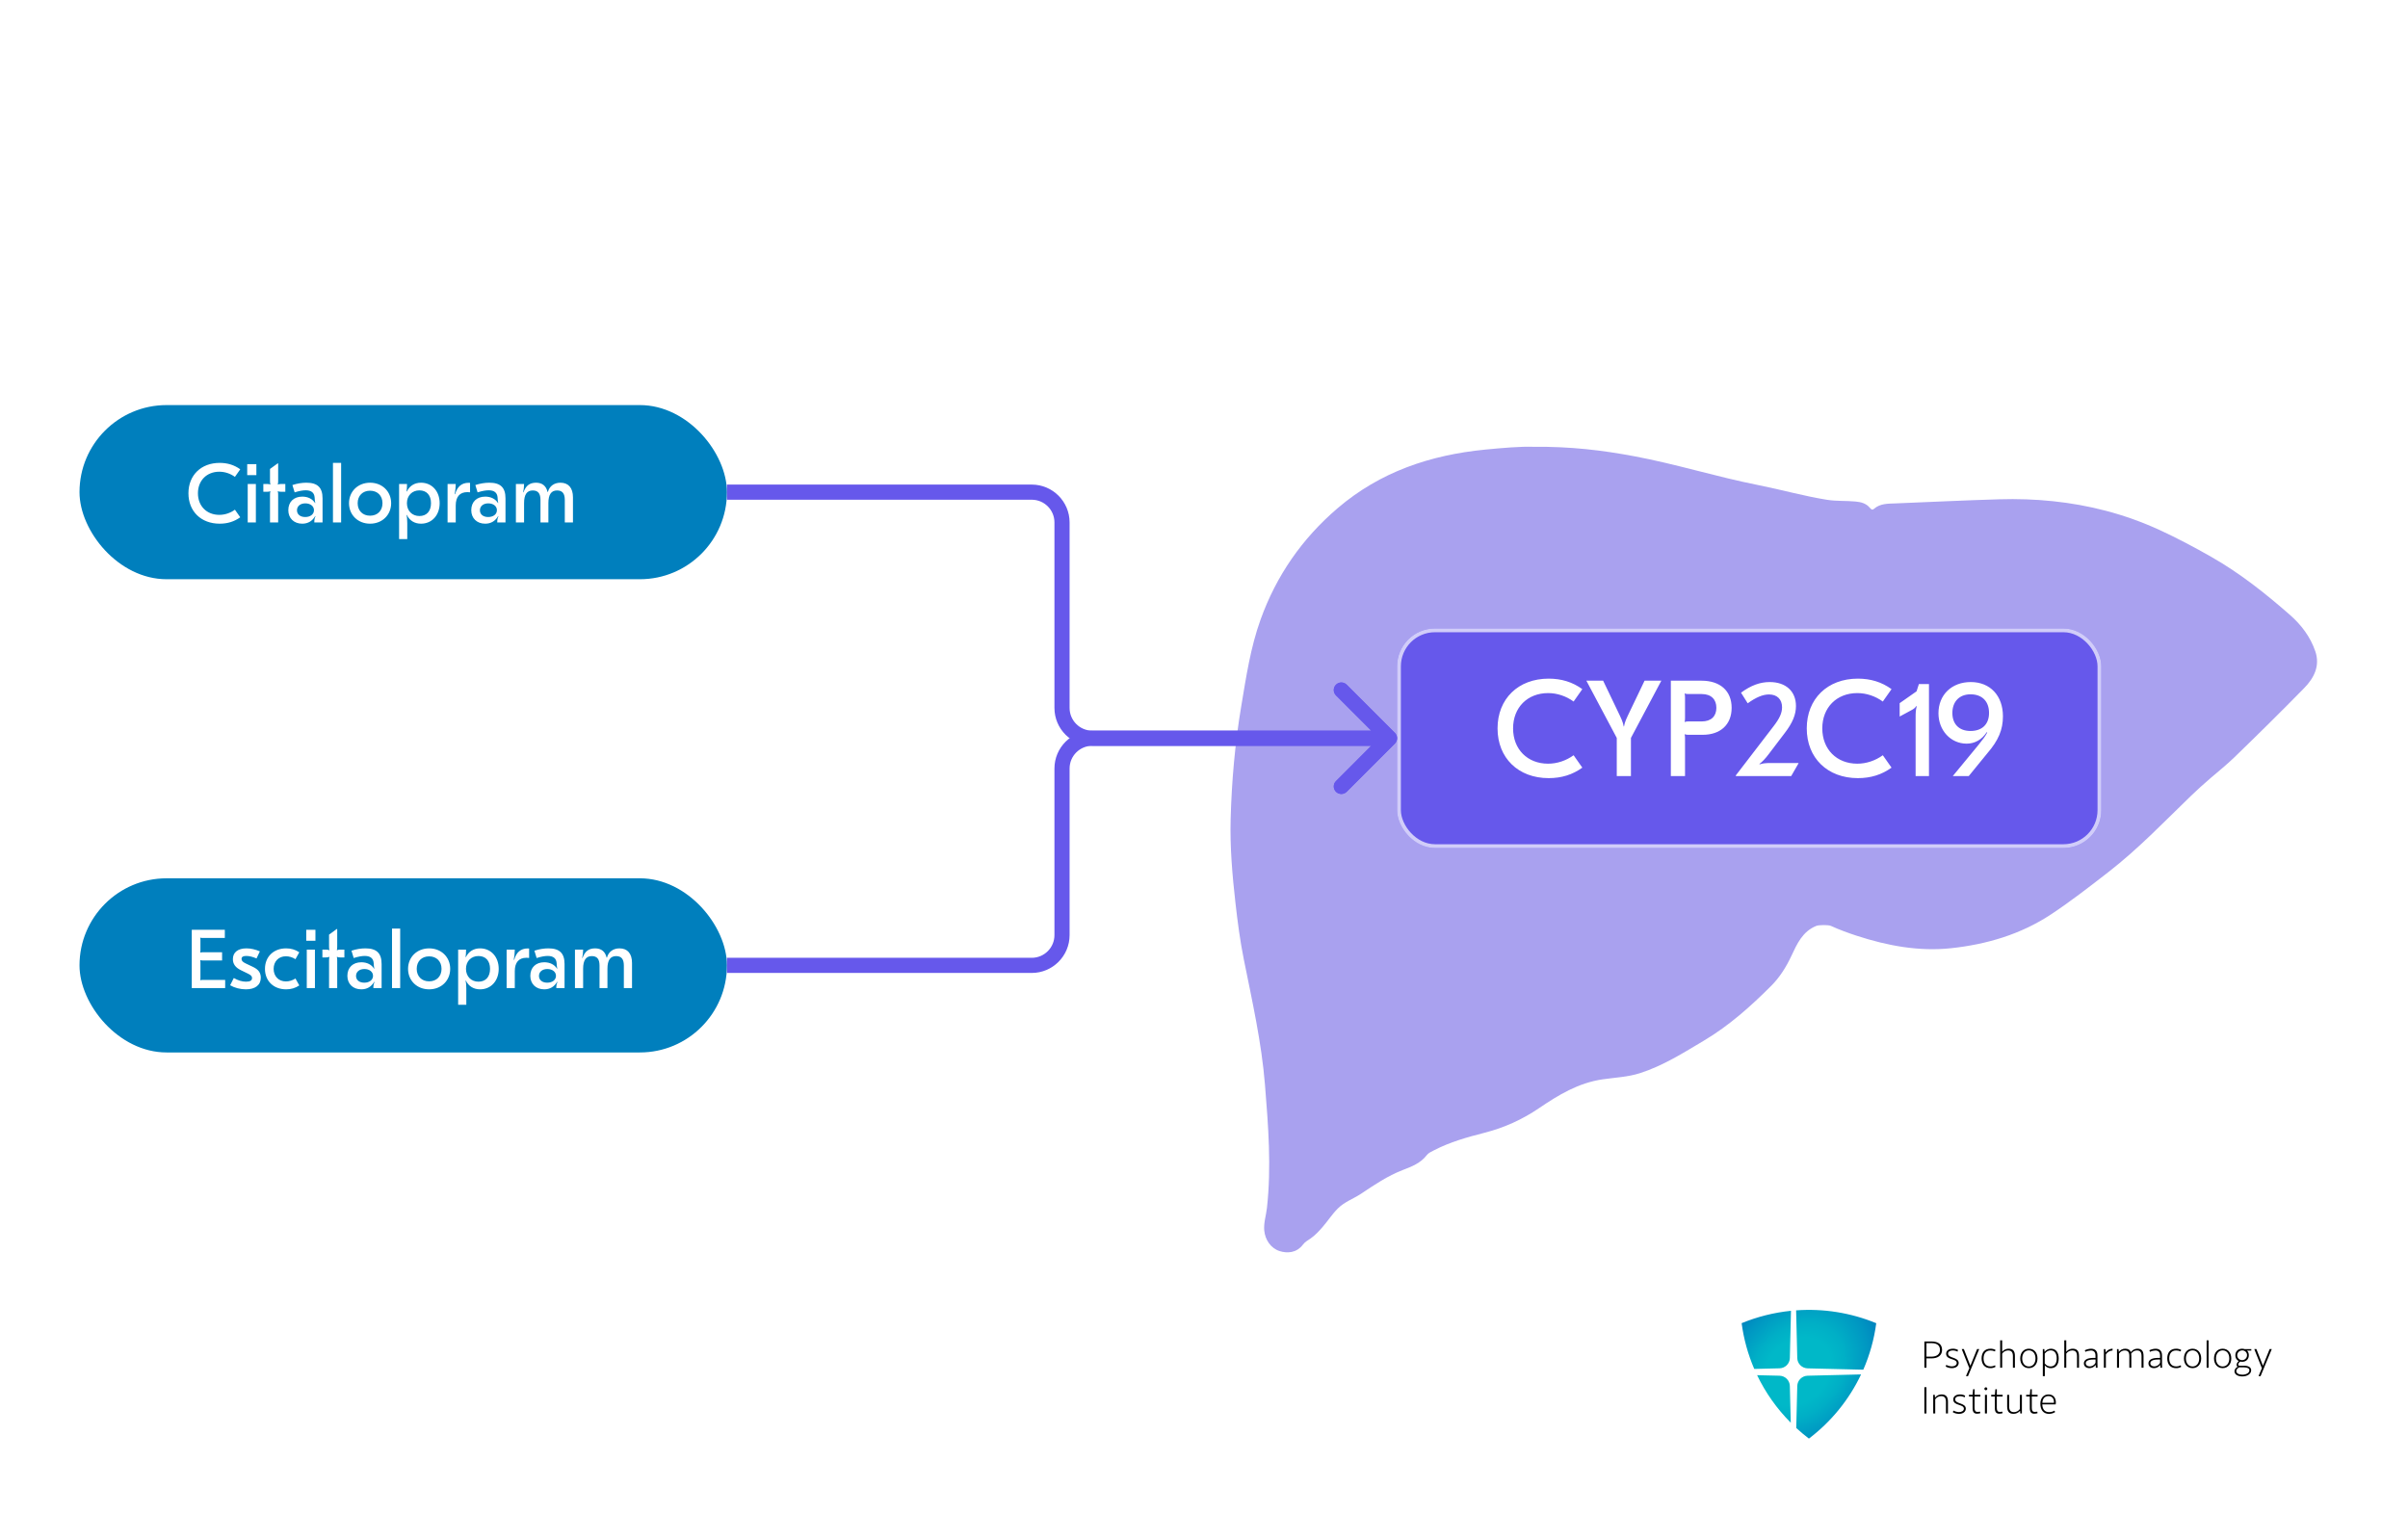 <svg width="636" height="400" viewBox="0 0 636 400" fill="none" xmlns="http://www.w3.org/2000/svg">
<rect width="636" height="400" fill="white"/>
<path fill-rule="evenodd" clip-rule="evenodd" d="M611.516 172.033C610.214 168.218 607.816 165.049 604.799 162.406C598.306 156.714 591.574 151.376 584.021 147.08C579.58 144.554 575.095 142.163 570.451 140.024C565.834 137.902 561.083 136.202 556.19 134.917C546.974 132.501 537.568 131.606 528.065 131.886C518.939 132.152 509.816 132.601 500.69 132.968C498.675 133.051 496.612 132.951 494.943 134.416C494.466 134.83 494.152 134.478 493.869 134.136C492.877 132.961 491.578 132.619 490.092 132.474C487.586 132.235 485.067 132.418 482.565 132.021C476.408 131.036 470.405 129.326 464.303 128.116C453.318 125.936 442.612 122.56 431.599 120.507C423.31 118.959 414.958 117.912 404.857 118.019C401.73 117.908 396.989 118.295 392.248 118.762C377.772 120.182 364.52 124.633 353.283 134.243C343.904 142.263 337.121 152.036 332.947 163.639C330.283 171.041 329.139 178.775 327.846 186.481C326.184 196.37 325.31 206.336 325.037 216.35C324.837 223.773 325.476 231.161 326.312 238.538C326.879 243.518 327.522 248.477 328.51 253.39C330.718 264.379 333.203 275.33 334.104 286.519C334.979 297.359 335.832 308.209 334.619 319.108C334.402 321.078 333.728 322.989 333.914 325.031C334.142 327.502 335.659 329.741 337.992 330.473C339.865 331.057 342.38 331.082 344.174 328.711C344.685 328.034 345.414 327.643 346.085 327.184C347.308 326.341 348.296 325.283 349.274 324.16C350.677 322.56 351.811 320.756 353.331 319.233C355.125 317.436 357.485 316.655 359.517 315.3C363.003 312.971 366.48 310.611 370.422 309.087C372.817 308.161 375.205 307.269 376.86 305.099C377.292 304.533 378.073 304.194 378.743 303.848C382.99 301.64 387.579 300.369 392.175 299.19C397.324 297.874 402.103 295.693 406.433 292.753C411.651 289.204 416.893 286.032 423.306 285.099C426.589 284.622 429.944 284.501 433.154 283.468C439.274 281.505 444.648 278.08 450.101 274.836C456.69 270.914 462.388 265.83 467.786 260.429C470.032 258.183 471.736 255.495 473.104 252.571C474.607 249.368 476.069 246.023 479.746 244.561C480.382 244.309 482.897 244.254 483.599 244.579C485.831 245.595 488.122 246.434 490.461 247.195C498.551 249.828 506.855 251.372 515.3 250.467C524.734 249.458 533.77 246.801 541.818 241.462C547.053 237.989 552.005 234.126 556.953 230.287C564.745 224.239 571.577 217.09 578.661 210.241C580.34 208.62 582.096 207.034 583.841 205.541C585.928 203.751 588.102 202.006 590.085 200.092C596.333 194.048 602.522 187.946 608.596 181.733C611.188 179.089 612.83 175.865 611.516 172.033Z" fill="#A9A1EF"/>
<rect x="369" y="166" width="186" height="58" rx="10" fill="#6658EB"/>
<rect x="369.5" y="166.5" width="185" height="57" rx="9.5" stroke="white" stroke-opacity="0.7"/>
<path d="M409.031 205.54C401.003 205.54 395.531 200.212 395.531 192.4C395.531 184.588 401.003 179.26 409.031 179.26C412.415 179.26 415.331 180.16 417.923 182.032L415.619 185.308C413.639 183.868 411.263 183.076 408.887 183.076C403.415 183.076 399.635 186.892 399.635 192.4C399.635 197.908 403.415 201.724 408.887 201.724C411.263 201.724 413.639 200.932 415.619 199.492L417.923 202.768C415.331 204.64 412.415 205.54 409.031 205.54ZM438.791 179.8L430.763 194.92V205H427.019V194.92L418.991 179.8H423.419L427.127 187.54C428.315 190.024 428.603 190.564 428.855 191.896H428.927C429.179 190.564 429.467 190.024 430.655 187.54L434.363 179.8H438.791ZM449.404 179.8C454.3 179.8 457.36 182.464 457.36 186.964C457.36 191.428 454.372 194.092 449.728 194.092H445.912C445.48 194.092 445.264 194.056 445.012 193.948L444.94 194.02C445.012 194.2 445.048 194.488 445.048 194.92V205H441.304V179.8H449.404ZM445.012 183.184L444.94 183.256C445.012 183.436 445.048 183.724 445.048 184.192V189.7C445.048 190.168 445.012 190.456 444.94 190.636L445.012 190.708C445.264 190.6 445.48 190.564 445.912 190.564H449.44C451.996 190.564 453.328 189.16 453.328 186.964C453.328 184.768 451.996 183.328 449.44 183.328H445.912C445.48 183.328 445.264 183.292 445.012 183.184ZM467.4 180.16C471.684 180.16 474.348 182.608 474.348 186.496C474.348 188.764 473.448 190.96 471.36 193.66L467.148 199.204C466.32 200.32 465.42 201.256 464.7 201.796L464.772 201.904C465.456 201.652 466.32 201.544 467.724 201.544H474.996L475.032 201.616L473.088 205H458.508L458.436 204.856L468.408 191.86C470.028 189.772 470.676 188.332 470.676 186.82C470.676 184.732 469.38 183.436 467.22 183.436C465.6 183.436 463.8 184.192 461.604 185.776L459.84 182.968C462.432 181.06 464.844 180.16 467.4 180.16ZM490.699 205.54C482.671 205.54 477.199 200.212 477.199 192.4C477.199 184.588 482.671 179.26 490.699 179.26C494.083 179.26 496.999 180.16 499.591 182.032L497.287 185.308C495.307 183.868 492.931 183.076 490.555 183.076C485.083 183.076 481.303 186.892 481.303 192.4C481.303 197.908 485.083 201.724 490.555 201.724C492.931 201.724 495.307 200.932 497.287 199.492L499.591 202.768C496.999 204.64 494.083 205.54 490.699 205.54ZM509.479 180.7V205H505.951V189.7C505.951 188.044 505.987 187.648 506.239 186.568L506.131 186.496C505.843 186.964 505.483 187.252 504.799 187.612L501.739 189.268V185.74L506.203 182.608L506.815 180.7H509.479ZM520.519 180.16C525.631 180.16 529.015 183.76 529.015 189.196C529.015 192.76 527.827 195.568 524.911 198.952L519.979 205H515.767L522.499 196.828C523.867 195.136 524.371 194.452 524.875 193.48L524.731 193.408C523.471 195.352 521.599 196.432 519.439 196.432C515.227 196.432 511.987 192.94 511.987 188.404C511.987 183.544 515.479 180.16 520.519 180.16ZM520.447 183.4C517.531 183.4 515.659 185.308 515.659 188.332C515.659 191.284 517.459 193.084 520.447 193.084C523.507 193.084 525.343 191.32 525.343 188.332C525.343 185.236 523.507 183.4 520.447 183.4Z" fill="white"/>
<g clip-path="url(#clip0_1_2)">
<path d="M512.94 356.567C512.94 357.967 511.904 358.809 510.158 358.809H508.816V361.287H508.267V354.345H510.158C511.955 354.345 512.94 355.122 512.94 356.567ZM508.816 354.786V358.349H510.158C511.549 358.349 512.384 357.685 512.384 356.567C512.384 355.403 511.612 354.786 510.158 354.786H508.816Z" fill="black"/>
<path d="M513.896 360.965L514.049 360.523C514.5 360.765 515.001 360.902 515.513 360.924C516.255 360.924 516.783 360.583 516.814 360.049C516.814 358.741 514.01 359.335 514.01 357.584C514.01 356.789 514.69 356.257 515.789 356.257C516.265 356.244 516.736 356.358 517.151 356.589L517.016 357.031C516.633 356.823 516.202 356.715 515.766 356.719C515.003 356.719 514.525 357.041 514.525 357.553C514.525 358.852 517.329 358.399 517.329 360.03C517.298 360.845 516.618 361.388 515.501 361.388C514.939 361.385 514.386 361.239 513.896 360.965Z" fill="black"/>
<path d="M522.729 356.356V356.416L519.79 363.502H519.271V363.442L520.17 361.332H520.109L518.15 356.41V356.35H518.689L520.405 360.728H520.425L522.188 356.35L522.729 356.356Z" fill="black"/>
<path d="M523.374 358.823C523.374 357.293 524.157 356.257 525.711 356.257C526.173 356.248 526.63 356.352 527.041 356.56L526.908 356.983C526.531 356.803 526.117 356.713 525.699 356.721C524.51 356.721 523.901 357.546 523.901 358.824C523.901 360.103 524.53 360.928 525.699 360.928C526.129 360.939 526.554 360.835 526.928 360.625L527.049 361.049C526.636 361.293 526.159 361.411 525.678 361.39C524.187 361.388 523.374 360.342 523.374 358.823Z" fill="black"/>
<path d="M528.284 354.042H528.813V357.02H528.854C529.054 356.78 529.306 356.587 529.59 356.455C529.875 356.323 530.185 356.254 530.5 356.255C531.658 356.255 532.177 356.88 532.177 358.167V361.287H531.648V358.227C531.648 357.171 531.256 356.717 530.368 356.717C530.06 356.721 529.758 356.798 529.487 356.944C529.217 357.089 528.986 357.298 528.815 357.551V361.287H528.286L528.284 354.042Z" fill="black"/>
<path d="M533.58 358.832C533.589 357.28 534.504 356.255 535.866 356.255C537.228 356.255 538.131 357.282 538.141 358.809C538.151 360.336 537.226 361.386 535.864 361.386C534.502 361.386 533.589 360.362 533.58 358.832ZM537.614 358.823C537.614 357.544 536.912 356.699 535.866 356.699C534.82 356.699 534.103 357.546 534.103 358.823C534.103 360.1 534.808 360.944 535.864 360.944C536.92 360.944 537.612 360.1 537.612 358.823H537.614Z" fill="black"/>
<path d="M543.746 358.823C543.746 360.443 542.994 361.398 541.654 361.398C541.363 361.401 541.076 361.341 540.811 361.223C540.546 361.104 540.31 360.93 540.12 360.713H540.079V363.502H539.548V356.356H539.953L540.004 357.051H540.045C540.245 356.81 540.494 356.614 540.776 356.477C541.058 356.339 541.367 356.264 541.681 356.255C542.994 356.255 543.746 357.212 543.746 358.823ZM540.059 357.544V360.14C540.231 360.387 540.46 360.588 540.727 360.728C540.994 360.868 541.291 360.942 541.593 360.944C542.63 360.944 543.219 360.167 543.219 358.821C543.219 357.474 542.632 356.697 541.625 356.697C541.045 356.697 540.516 356.959 540.059 357.544Z" fill="black"/>
<path d="M545.214 354.042H545.743V357.02H545.784C545.985 356.78 546.236 356.587 546.521 356.455C546.805 356.323 547.116 356.254 547.43 356.255C548.588 356.255 549.107 356.88 549.107 358.167V361.287H548.578V358.227C548.578 357.171 548.186 356.717 547.299 356.717C546.991 356.721 546.688 356.798 546.418 356.944C546.147 357.089 545.916 357.298 545.745 357.551V361.287H545.216L545.214 354.042Z" fill="black"/>
<path d="M550.392 360.131C550.392 359.234 551.235 358.681 552.922 358.681H553.459V358.068C553.459 357.122 552.961 356.74 552.25 356.728C551.746 356.746 551.251 356.867 550.796 357.082L550.637 356.674C551.152 356.409 551.723 356.267 552.303 356.261C553.308 356.261 553.98 356.804 553.98 358.021V360.27L554.009 361.287H553.553L553.512 360.573H553.47C553.286 360.826 553.043 361.032 552.763 361.174C552.482 361.315 552.171 361.389 551.856 361.388C550.972 361.388 550.392 360.864 550.392 360.131ZM553.47 359.859V359.114H552.912C551.541 359.114 550.89 359.502 550.89 360.084C550.89 360.577 551.307 360.93 551.905 360.93C552.832 360.944 553.47 360.181 553.47 359.859Z" fill="black"/>
<path d="M555.673 356.356H556.09L556.151 357.19H556.192C556.379 356.914 556.629 356.685 556.923 356.523C557.216 356.36 557.543 356.269 557.879 356.255C557.93 356.255 557.971 356.265 557.991 356.265L557.949 356.748H557.848C557.219 356.758 556.588 357.171 556.202 357.775V361.287H555.673V356.356Z" fill="black"/>
<path d="M566.149 358.168V361.287H565.62V358.227C565.62 357.171 565.275 356.717 564.38 356.717C563.821 356.717 563.314 356.969 562.887 357.542C562.917 357.752 562.931 357.964 562.928 358.176V361.287H562.399V358.227C562.399 357.171 562.054 356.717 561.159 356.717C560.61 356.717 560.103 356.957 559.676 357.532V361.287H559.141V356.356H559.558L559.609 357.06H559.65C559.843 356.809 560.092 356.606 560.378 356.466C560.663 356.327 560.977 356.254 561.296 356.255C562.08 356.255 562.536 356.536 562.769 357.101H562.85C563.041 356.841 563.291 356.628 563.581 356.481C563.87 356.334 564.19 356.257 564.515 356.255C565.693 356.255 566.149 356.899 566.149 358.168Z" fill="black"/>
<path d="M567.446 360.131C567.446 359.234 568.289 358.681 569.976 358.681H570.514V358.068C570.514 357.122 570.017 356.74 569.306 356.728C568.802 356.746 568.307 356.867 567.852 357.082L567.689 356.674C568.204 356.409 568.774 356.267 569.355 356.261C570.36 356.261 571.032 356.804 571.032 358.021V360.27L571.061 361.287H570.605L570.563 360.573H570.522C570.338 360.826 570.095 361.032 569.814 361.174C569.534 361.315 569.223 361.389 568.908 361.388C568.026 361.388 567.446 360.864 567.446 360.131ZM570.524 359.859V359.114H569.966C568.594 359.114 567.944 359.502 567.944 360.084C567.944 360.577 568.361 360.93 568.959 360.93C569.886 360.944 570.524 360.181 570.524 359.859Z" fill="black"/>
<path d="M572.413 358.823C572.413 357.293 573.197 356.257 574.75 356.257C575.212 356.248 575.669 356.352 576.081 356.56L575.95 356.983C575.573 356.803 575.159 356.713 574.741 356.721C573.551 356.721 572.942 357.546 572.942 358.824C572.942 360.103 573.571 360.928 574.741 360.928C575.17 360.939 575.595 360.835 575.969 360.625L576.091 361.049C575.677 361.293 575.2 361.411 574.719 361.39C573.226 361.388 572.413 360.342 572.413 358.823Z" fill="black"/>
<path d="M576.818 358.832C576.827 357.28 577.742 356.255 579.104 356.255C580.466 356.255 581.369 357.282 581.379 358.809C581.389 360.336 580.464 361.386 579.102 361.386C577.74 361.386 576.827 360.362 576.818 358.832ZM580.852 358.823C580.852 357.544 580.15 356.699 579.104 356.699C578.058 356.699 577.341 357.546 577.341 358.823C577.341 360.1 578.048 360.944 579.104 360.944C580.16 360.944 580.852 360.1 580.852 358.823Z" fill="black"/>
<path d="M582.813 354.042H583.33V361.287H582.813V354.042Z" fill="black"/>
<path d="M584.764 358.832C584.774 357.28 585.689 356.255 587.051 356.255C588.413 356.255 589.314 357.282 589.326 358.809C589.337 360.336 588.411 361.386 587.049 361.386C585.687 361.386 584.774 360.362 584.764 358.832ZM588.799 358.823C588.799 357.544 588.097 356.699 587.051 356.699C586.005 356.699 585.288 357.546 585.288 358.823C585.288 360.1 585.989 360.946 587.051 360.946C588.113 360.946 588.799 360.1 588.799 358.823Z" fill="black"/>
<path d="M593.873 356.76L593.481 356.74C593.641 356.906 593.765 357.102 593.847 357.316C593.929 357.531 593.967 357.759 593.959 357.988C593.959 359.024 593.238 359.719 592.182 359.719C592.011 359.72 591.841 359.7 591.675 359.659C591.391 359.88 591.158 360.183 591.158 360.435C591.158 360.688 591.354 360.748 591.646 360.748H592.692C593.901 360.748 594.561 361.181 594.581 361.945C594.571 362.931 593.544 363.575 592.229 363.575C591.011 363.575 590.166 363.032 590.166 362.227C590.179 361.973 590.263 361.727 590.408 361.518C590.554 361.308 590.755 361.142 590.989 361.039V361.008C590.905 360.953 590.837 360.878 590.791 360.791C590.745 360.703 590.722 360.604 590.725 360.505C590.743 360.323 590.798 360.146 590.888 359.985C590.977 359.824 591.098 359.683 591.244 359.57V359.5C590.975 359.352 590.753 359.131 590.604 358.865C590.455 358.598 590.385 358.295 590.401 357.99C590.401 356.954 591.113 356.259 592.178 356.259C592.403 356.256 592.626 356.29 592.839 356.36H594.616V356.761L593.873 356.76ZM591.434 361.167C590.936 361.439 590.65 361.771 590.65 362.174C590.65 362.737 591.301 363.119 592.255 363.119C593.282 363.119 594.104 362.636 594.104 361.955C594.104 361.472 593.607 361.179 592.672 361.179H591.767C591.648 361.186 591.536 361.177 591.434 361.167ZM592.177 356.703C591.92 356.705 591.669 356.782 591.456 356.925C591.244 357.068 591.079 357.27 590.982 357.505C590.885 357.741 590.86 358 590.912 358.249C590.963 358.499 591.088 358.727 591.27 358.906C591.452 359.086 591.684 359.208 591.936 359.256C592.188 359.305 592.449 359.279 592.686 359.181C592.924 359.084 593.126 358.919 593.269 358.707C593.411 358.495 593.487 358.246 593.487 357.992C593.496 357.819 593.468 357.647 593.405 357.486C593.342 357.325 593.245 357.179 593.122 357.057C592.998 356.935 592.85 356.84 592.688 356.778C592.525 356.716 592.351 356.689 592.177 356.697V356.703Z" fill="black"/>
<path d="M600 356.356V356.416L597.061 363.502H596.542V363.442L597.439 361.332H597.378L595.419 356.41V356.35H595.958L597.674 360.728H597.694L599.457 356.35L600 356.356Z" fill="black"/>
<path d="M508.814 373.365H508.265V366.419H508.814V373.365Z" fill="black"/>
<path d="M514.492 370.244V373.365H513.963V370.294C513.963 369.237 513.571 368.784 512.684 368.784C512.375 368.786 512.072 368.863 511.801 369.008C511.53 369.154 511.299 369.364 511.13 369.619V373.365H510.601V368.431H511.018L511.069 369.145H511.11C511.312 368.89 511.569 368.684 511.863 368.543C512.157 368.402 512.48 368.329 512.807 368.33C513.975 368.33 514.492 368.955 514.492 370.244Z" fill="black"/>
<path d="M515.783 373.04L515.936 372.598C516.387 372.84 516.887 372.978 517.4 373C518.142 373 518.669 372.658 518.701 372.124C518.701 370.816 515.897 371.41 515.897 369.66C515.897 368.864 516.577 368.332 517.674 368.332C518.15 368.319 518.62 368.434 519.036 368.664L518.893 369.107C518.51 368.898 518.08 368.79 517.643 368.794C516.881 368.794 516.402 369.116 516.402 369.629C516.402 370.927 519.206 370.475 519.206 372.105C519.175 372.92 518.495 373.464 517.378 373.464C516.819 373.459 516.27 373.313 515.783 373.04Z" fill="black"/>
<path d="M521.522 368.874V371.882C521.522 372.617 521.736 372.949 522.284 372.949C522.52 372.952 522.754 372.932 522.986 372.889L523.037 373.291C522.752 373.383 522.453 373.427 522.153 373.421C521.369 373.421 521.005 372.938 521.005 371.992L520.995 368.872H520.041V368.429H521.007L521.138 366.97H521.53V368.429H523.054V368.872L521.522 368.874Z" fill="black"/>
<path d="M524.112 366.82C524.115 366.745 524.14 366.672 524.184 366.61C524.228 366.548 524.289 366.501 524.36 366.473C524.431 366.445 524.509 366.439 524.584 366.454C524.659 366.47 524.727 366.506 524.781 366.56C524.835 366.613 524.872 366.681 524.888 366.755C524.903 366.829 524.897 366.906 524.869 366.976C524.841 367.047 524.793 367.107 524.73 367.151C524.668 367.195 524.594 367.219 524.518 367.222C524.464 367.224 524.411 367.215 524.36 367.195C524.31 367.176 524.265 367.146 524.227 367.109C524.189 367.071 524.159 367.026 524.139 366.976C524.12 366.927 524.11 366.874 524.112 366.82ZM524.265 368.431H524.794V373.365H524.255L524.265 368.431Z" fill="black"/>
<path d="M527.4 368.874V371.882C527.4 372.617 527.614 372.949 528.162 372.949C528.397 372.952 528.632 372.932 528.864 372.889L528.915 373.291C528.629 373.383 528.331 373.427 528.031 373.421C527.247 373.421 526.883 372.938 526.883 371.992L526.873 368.872H525.919V368.429H526.885L527.016 366.97H527.408V368.429H528.932V368.872L527.4 368.874Z" fill="black"/>
<path d="M534.022 373.365H533.595L533.544 372.679H533.515C533.306 372.926 533.045 373.124 532.75 373.258C532.455 373.392 532.133 373.46 531.808 373.456C530.651 373.456 530.131 372.831 530.131 371.544V368.431H530.66V371.501C530.66 372.557 531.052 373.011 531.94 373.011C532.247 373.008 532.548 372.931 532.818 372.787C533.089 372.644 533.32 372.438 533.493 372.187V368.431H534.022V373.365Z" fill="black"/>
<path d="M536.636 368.874V371.882C536.636 372.617 536.85 372.949 537.398 372.949C537.634 372.952 537.869 372.932 538.1 372.889L538.151 373.291C537.866 373.383 537.567 373.427 537.267 373.421C536.483 373.421 536.119 372.938 536.119 371.992L536.109 368.872H535.155V368.429H536.121L536.252 366.97H536.644V368.429H538.168V368.872L536.636 368.874Z" fill="black"/>
<path d="M538.899 370.797C538.899 369.277 539.753 368.332 541.074 368.332C542.567 368.332 543.167 369.6 542.953 370.97H539.407C539.458 372.309 540.108 373.002 541.17 373.002C541.683 373.019 542.189 372.884 542.624 372.614L542.796 373.002C542.303 373.316 541.727 373.478 541.141 373.465C539.734 373.464 538.899 372.427 538.899 370.797ZM542.475 370.545C542.475 370.504 542.485 370.444 542.485 370.323C542.485 369.528 542.079 368.771 541.043 368.771C540.006 368.771 539.475 369.506 539.428 370.543L542.475 370.545Z" fill="black"/>
<path d="M472.735 366.097L472.975 375.8C469.322 372.14 466.318 367.896 464.087 363.248L469.992 363.389C470.713 363.405 471.401 363.694 471.912 364.199C472.422 364.703 472.717 365.383 472.735 366.097ZM463.331 361.596L469.992 361.435C470.715 361.42 471.404 361.128 471.915 360.622C472.426 360.116 472.72 359.434 472.735 358.718L473.033 346.241C468.552 346.7 464.162 347.801 460 349.509C460.549 353.67 461.67 357.736 463.331 361.596ZM474.695 366.097L474.422 377.19C475.494 378.178 476.609 379.117 477.769 380C483.664 375.522 488.388 369.709 491.545 363.048L477.438 363.389C476.717 363.405 476.029 363.694 475.519 364.199C475.008 364.703 474.713 365.383 474.695 366.097ZM474.389 346.124L474.695 358.728C474.71 359.443 475.004 360.126 475.515 360.632C476.026 361.138 476.715 361.429 477.438 361.445L492.133 361.8C493.842 357.883 494.994 353.75 495.554 349.519C488.865 346.761 481.615 345.598 474.389 346.124Z" fill="url(#paint0_radial_1_2)"/>
</g>
<rect x="21" y="107" width="171" height="46" rx="23" fill="#007FBD"/>
<path d="M58.02 138.33C53.114 138.33 49.77 135.074 49.77 130.3C49.77 125.526 53.114 122.27 58.02 122.27C60.088 122.27 61.87 122.82 63.454 123.964L62.046 125.966C60.836 125.086 59.384 124.602 57.932 124.602C54.588 124.602 52.278 126.934 52.278 130.3C52.278 133.666 54.588 135.998 57.932 135.998C59.384 135.998 60.836 135.514 62.046 134.634L63.454 136.636C61.87 137.78 60.088 138.33 58.02 138.33ZM67.714 122.6V125.504H65.294V122.6H67.714ZM67.582 127.836V138H65.426V127.836H67.582ZM73.468 122.402V126.802C73.468 127.242 73.468 127.572 73.38 127.968L73.446 128.012C73.622 127.88 73.842 127.836 74.348 127.836H75.36V129.904H74.348C73.82 129.904 73.622 129.86 73.446 129.728L73.38 129.772C73.468 130.146 73.468 130.476 73.468 130.96V138H71.312V130.96C71.312 130.476 71.312 130.146 71.4 129.772L71.334 129.728C71.18 129.86 70.96 129.904 70.432 129.904H69.552V127.836H70.432C70.96 127.836 71.18 127.88 71.334 128.012L71.4 127.968C71.312 127.572 71.312 127.242 71.312 126.802V123.876L73.336 122.402H73.468ZM80.924 127.506C83.872 127.506 85.192 128.782 85.192 131.642V138H83.014C83.014 137.296 83.08 136.922 83.322 136.394L83.234 136.35C82.464 137.67 81.298 138.33 79.824 138.33C77.646 138.33 76.15 136.9 76.15 134.766C76.15 132.544 77.624 131.18 79.846 131.18C81.342 131.18 82.53 131.796 83.212 132.874L83.278 132.83C83.146 132.39 83.124 131.818 83.102 131.422C83.014 130.146 82.222 129.508 80.748 129.508C80.044 129.508 79.054 129.662 77.822 130.058L77.228 128.122C78.504 127.704 79.758 127.506 80.924 127.506ZM80.638 132.962C79.318 132.962 78.438 133.71 78.438 134.788C78.438 135.888 79.318 136.57 80.616 136.57C81.958 136.57 82.926 135.844 82.926 134.766C82.926 133.688 81.958 132.962 80.638 132.962ZM90.098 122.27V138H87.942V122.27H90.098ZM97.744 127.506C100.956 127.506 103.31 129.816 103.31 132.918C103.31 136.02 100.956 138.33 97.744 138.33C94.532 138.33 92.178 136.02 92.178 132.918C92.178 129.816 94.532 127.506 97.744 127.506ZM97.744 129.618C95.786 129.618 94.466 130.938 94.466 132.918C94.466 134.898 95.786 136.218 97.744 136.218C99.702 136.218 101.022 134.898 101.022 132.918C101.022 130.938 99.702 129.618 97.744 129.618ZM111.195 127.506C114.077 127.506 116.123 129.75 116.123 132.918C116.123 136.086 114.077 138.33 111.195 138.33C109.501 138.33 108.181 137.516 107.455 136.02L107.367 136.042C107.499 136.526 107.565 137.318 107.565 138.176V142.4H105.409V127.836H107.499C107.499 128.716 107.455 129.42 107.367 129.794L107.455 129.816C108.203 128.32 109.501 127.506 111.195 127.506ZM110.777 129.53C108.841 129.53 107.477 130.916 107.477 132.918C107.477 134.92 108.841 136.306 110.777 136.306C112.691 136.306 113.835 135.03 113.835 132.918C113.835 130.806 112.691 129.53 110.777 129.53ZM123.779 127.528C123.911 127.528 123.999 127.528 124.153 127.55V130.036C123.757 129.992 123.625 129.992 123.449 129.992C121.425 129.992 120.369 131.224 120.369 133.534V138H118.213V127.836H120.369C120.369 128.606 120.259 129.684 120.105 130.52L120.215 130.542C120.743 128.54 121.953 127.528 123.779 127.528ZM129.243 127.506C132.191 127.506 133.511 128.782 133.511 131.642V138H131.333C131.333 137.296 131.399 136.922 131.641 136.394L131.553 136.35C130.783 137.67 129.617 138.33 128.143 138.33C125.965 138.33 124.469 136.9 124.469 134.766C124.469 132.544 125.943 131.18 128.165 131.18C129.661 131.18 130.849 131.796 131.531 132.874L131.597 132.83C131.465 132.39 131.443 131.818 131.421 131.422C131.333 130.146 130.541 129.508 129.067 129.508C128.363 129.508 127.373 129.662 126.141 130.058L125.547 128.122C126.823 127.704 128.077 127.506 129.243 127.506ZM128.957 132.962C127.637 132.962 126.757 133.71 126.757 134.788C126.757 135.888 127.637 136.57 128.935 136.57C130.277 136.57 131.245 135.844 131.245 134.766C131.245 133.688 130.277 132.962 128.957 132.962ZM136.26 138V127.836H138.416C138.416 128.562 138.328 129.354 138.174 130.014L138.262 130.058C138.856 128.298 139.89 127.506 141.584 127.506C143.212 127.506 144.246 128.342 144.62 129.948H144.708C145.126 128.408 146.358 127.506 148.03 127.506C150.142 127.506 151.33 128.892 151.33 131.356V138H149.174V132.06C149.174 130.344 148.536 129.552 147.128 129.552C145.588 129.552 144.84 130.652 144.84 132.896V138H142.75V132.06C142.75 130.344 142.112 129.552 140.704 129.552C139.164 129.552 138.416 130.652 138.416 132.896V138H136.26Z" fill="white"/>
<rect x="21" y="232" width="171" height="46" rx="23" fill="#007FBD"/>
<path d="M59.384 245.6V247.756H53.466C53.202 247.756 53.07 247.734 52.916 247.668L52.872 247.712C52.916 247.822 52.938 247.998 52.938 248.284V251.034C52.938 251.298 52.916 251.474 52.872 251.584L52.916 251.628C53.07 251.562 53.202 251.54 53.466 251.54H58.658V253.696H53.466C53.202 253.696 53.07 253.674 52.916 253.608L52.872 253.652C52.916 253.762 52.938 253.96 52.938 254.224V258.316C52.938 258.602 52.916 258.778 52.872 258.888L52.916 258.932C53.07 258.866 53.202 258.844 53.466 258.844H59.472V261H50.65V245.6H59.384ZM64.942 261.33C63.468 261.33 61.95 260.934 60.784 260.252L61.752 258.338C62.896 258.998 63.952 259.306 64.986 259.306C66.064 259.306 66.57 258.998 66.57 258.338C66.57 257.876 66.284 257.568 65.514 257.194L63.666 256.292C62.192 255.588 61.51 254.642 61.51 253.344C61.51 251.562 62.83 250.506 65.096 250.506C66.218 250.506 67.472 250.792 68.638 251.298L67.758 253.168C66.702 252.728 65.844 252.508 65.052 252.508C64.194 252.508 63.798 252.75 63.798 253.3C63.798 253.784 64.106 254.114 64.942 254.51L66.834 255.412C68.264 256.094 68.88 256.952 68.88 258.25C68.88 260.186 67.428 261.33 64.942 261.33ZM75.572 261.33C72.272 261.33 69.984 259.13 69.984 255.918C69.984 252.706 72.272 250.506 75.572 250.506C76.87 250.506 77.992 250.836 79.048 251.54L78.036 253.366C77.266 252.86 76.364 252.596 75.506 252.596C73.592 252.596 72.272 253.96 72.272 255.918C72.272 257.876 73.592 259.24 75.506 259.24C76.364 259.24 77.266 258.976 78.036 258.47L79.048 260.296C77.992 261 76.87 261.33 75.572 261.33ZM83.312 245.6V248.504H80.892V245.6H83.312ZM83.18 250.836V261H81.024V250.836H83.18ZM89.066 245.402V249.802C89.066 250.242 89.066 250.572 88.978 250.968L89.044 251.012C89.22 250.88 89.44 250.836 89.946 250.836H90.958V252.904H89.946C89.418 252.904 89.22 252.86 89.044 252.728L88.978 252.772C89.066 253.146 89.066 253.476 89.066 253.96V261H86.91V253.96C86.91 253.476 86.91 253.146 86.998 252.772L86.932 252.728C86.778 252.86 86.558 252.904 86.03 252.904H85.15V250.836H86.03C86.558 250.836 86.778 250.88 86.932 251.012L86.998 250.968C86.91 250.572 86.91 250.242 86.91 249.802V246.876L88.934 245.402H89.066ZM96.522 250.506C99.47 250.506 100.79 251.782 100.79 254.642V261H98.612C98.612 260.296 98.678 259.922 98.92 259.394L98.832 259.35C98.062 260.67 96.896 261.33 95.422 261.33C93.244 261.33 91.748 259.9 91.748 257.766C91.748 255.544 93.222 254.18 95.444 254.18C96.94 254.18 98.128 254.796 98.81 255.874L98.876 255.83C98.744 255.39 98.722 254.818 98.7 254.422C98.612 253.146 97.82 252.508 96.346 252.508C95.642 252.508 94.652 252.662 93.42 253.058L92.826 251.122C94.102 250.704 95.356 250.506 96.522 250.506ZM96.236 255.962C94.916 255.962 94.036 256.71 94.036 257.788C94.036 258.888 94.916 259.57 96.214 259.57C97.556 259.57 98.524 258.844 98.524 257.766C98.524 256.688 97.556 255.962 96.236 255.962ZM105.695 245.27V261H103.539V245.27H105.695ZM113.341 250.506C116.553 250.506 118.907 252.816 118.907 255.918C118.907 259.02 116.553 261.33 113.341 261.33C110.129 261.33 107.775 259.02 107.775 255.918C107.775 252.816 110.129 250.506 113.341 250.506ZM113.341 252.618C111.383 252.618 110.063 253.938 110.063 255.918C110.063 257.898 111.383 259.218 113.341 259.218C115.299 259.218 116.619 257.898 116.619 255.918C116.619 253.938 115.299 252.618 113.341 252.618ZM126.792 250.506C129.674 250.506 131.72 252.75 131.72 255.918C131.72 259.086 129.674 261.33 126.792 261.33C125.098 261.33 123.778 260.516 123.052 259.02L122.964 259.042C123.096 259.526 123.162 260.318 123.162 261.176V265.4H121.006V250.836H123.096C123.096 251.716 123.052 252.42 122.964 252.794L123.052 252.816C123.8 251.32 125.098 250.506 126.792 250.506ZM126.374 252.53C124.438 252.53 123.074 253.916 123.074 255.918C123.074 257.92 124.438 259.306 126.374 259.306C128.288 259.306 129.432 258.03 129.432 255.918C129.432 253.806 128.288 252.53 126.374 252.53ZM139.377 250.528C139.509 250.528 139.597 250.528 139.751 250.55V253.036C139.355 252.992 139.223 252.992 139.047 252.992C137.023 252.992 135.967 254.224 135.967 256.534V261H133.811V250.836H135.967C135.967 251.606 135.857 252.684 135.703 253.52L135.813 253.542C136.341 251.54 137.551 250.528 139.377 250.528ZM144.84 250.506C147.788 250.506 149.108 251.782 149.108 254.642V261H146.93C146.93 260.296 146.996 259.922 147.238 259.394L147.15 259.35C146.38 260.67 145.214 261.33 143.74 261.33C141.562 261.33 140.066 259.9 140.066 257.766C140.066 255.544 141.54 254.18 143.762 254.18C145.258 254.18 146.446 254.796 147.128 255.874L147.194 255.83C147.062 255.39 147.04 254.818 147.018 254.422C146.93 253.146 146.138 252.508 144.664 252.508C143.96 252.508 142.97 252.662 141.738 253.058L141.144 251.122C142.42 250.704 143.674 250.506 144.84 250.506ZM144.554 255.962C143.234 255.962 142.354 256.71 142.354 257.788C142.354 258.888 143.234 259.57 144.532 259.57C145.874 259.57 146.842 258.844 146.842 257.766C146.842 256.688 145.874 255.962 144.554 255.962ZM151.858 261V250.836H154.014C154.014 251.562 153.926 252.354 153.772 253.014L153.86 253.058C154.454 251.298 155.488 250.506 157.182 250.506C158.81 250.506 159.844 251.342 160.218 252.948H160.306C160.724 251.408 161.956 250.506 163.628 250.506C165.74 250.506 166.928 251.892 166.928 254.356V261H164.772V255.06C164.772 253.344 164.134 252.552 162.726 252.552C161.186 252.552 160.438 253.652 160.438 255.896V261H158.348V255.06C158.348 253.344 157.71 252.552 156.302 252.552C154.762 252.552 154.014 253.652 154.014 255.896V261H151.858Z" fill="white"/>
<path d="M368.414 196.414C369.195 195.633 369.195 194.367 368.414 193.586L355.686 180.858C354.905 180.077 353.639 180.077 352.858 180.858C352.077 181.639 352.077 182.905 352.858 183.686L364.172 195L352.858 206.314C352.077 207.095 352.077 208.361 352.858 209.142C353.639 209.923 354.905 209.923 355.686 209.142L368.414 196.414ZM192 257H272.5V253H192V257ZM282.5 247V203H278.5V247H282.5ZM288.5 197H367V193H288.5V197ZM282.5 203C282.5 199.686 285.186 197 288.5 197V193C282.977 193 278.5 197.477 278.5 203H282.5ZM272.5 257C278.023 257 282.5 252.523 282.5 247H278.5C278.5 250.314 275.814 253 272.5 253V257Z" fill="#6658EB"/>
<path d="M368.414 196.414C369.195 195.633 369.195 194.367 368.414 193.586L355.686 180.858C354.905 180.077 353.639 180.077 352.858 180.858C352.077 181.639 352.077 182.905 352.858 183.686L364.172 195L352.858 206.314C352.077 207.095 352.077 208.361 352.858 209.142C353.639 209.923 354.905 209.923 355.686 209.142L368.414 196.414ZM192 132H272.5V128H192V132ZM278.5 138V187H282.5V138H278.5ZM288.5 197H367V193H288.5V197ZM278.5 187C278.5 192.523 282.977 197 288.5 197V193C285.186 193 282.5 190.314 282.5 187H278.5ZM272.5 132C275.814 132 278.5 134.686 278.5 138H282.5C282.5 132.477 278.023 128 272.5 128V132Z" fill="#6658EB"/>
<defs>
<radialGradient id="paint0_radial_1_2" cx="0" cy="0" r="1" gradientUnits="userSpaceOnUse" gradientTransform="translate(474.715 362.245) rotate(43.948) scale(32.486 40.92)">
<stop offset="0.24" stop-color="#00B8C8"/>
<stop offset="0.34" stop-color="#00AFC6"/>
<stop offset="0.51" stop-color="#0096C2"/>
<stop offset="0.72" stop-color="#006EBA"/>
<stop offset="0.75" stop-color="#0069B9"/>
</radialGradient>
<clipPath id="clip0_1_2">
<rect width="140" height="34" fill="white" transform="translate(460 346)"/>
</clipPath>
</defs>
</svg>
